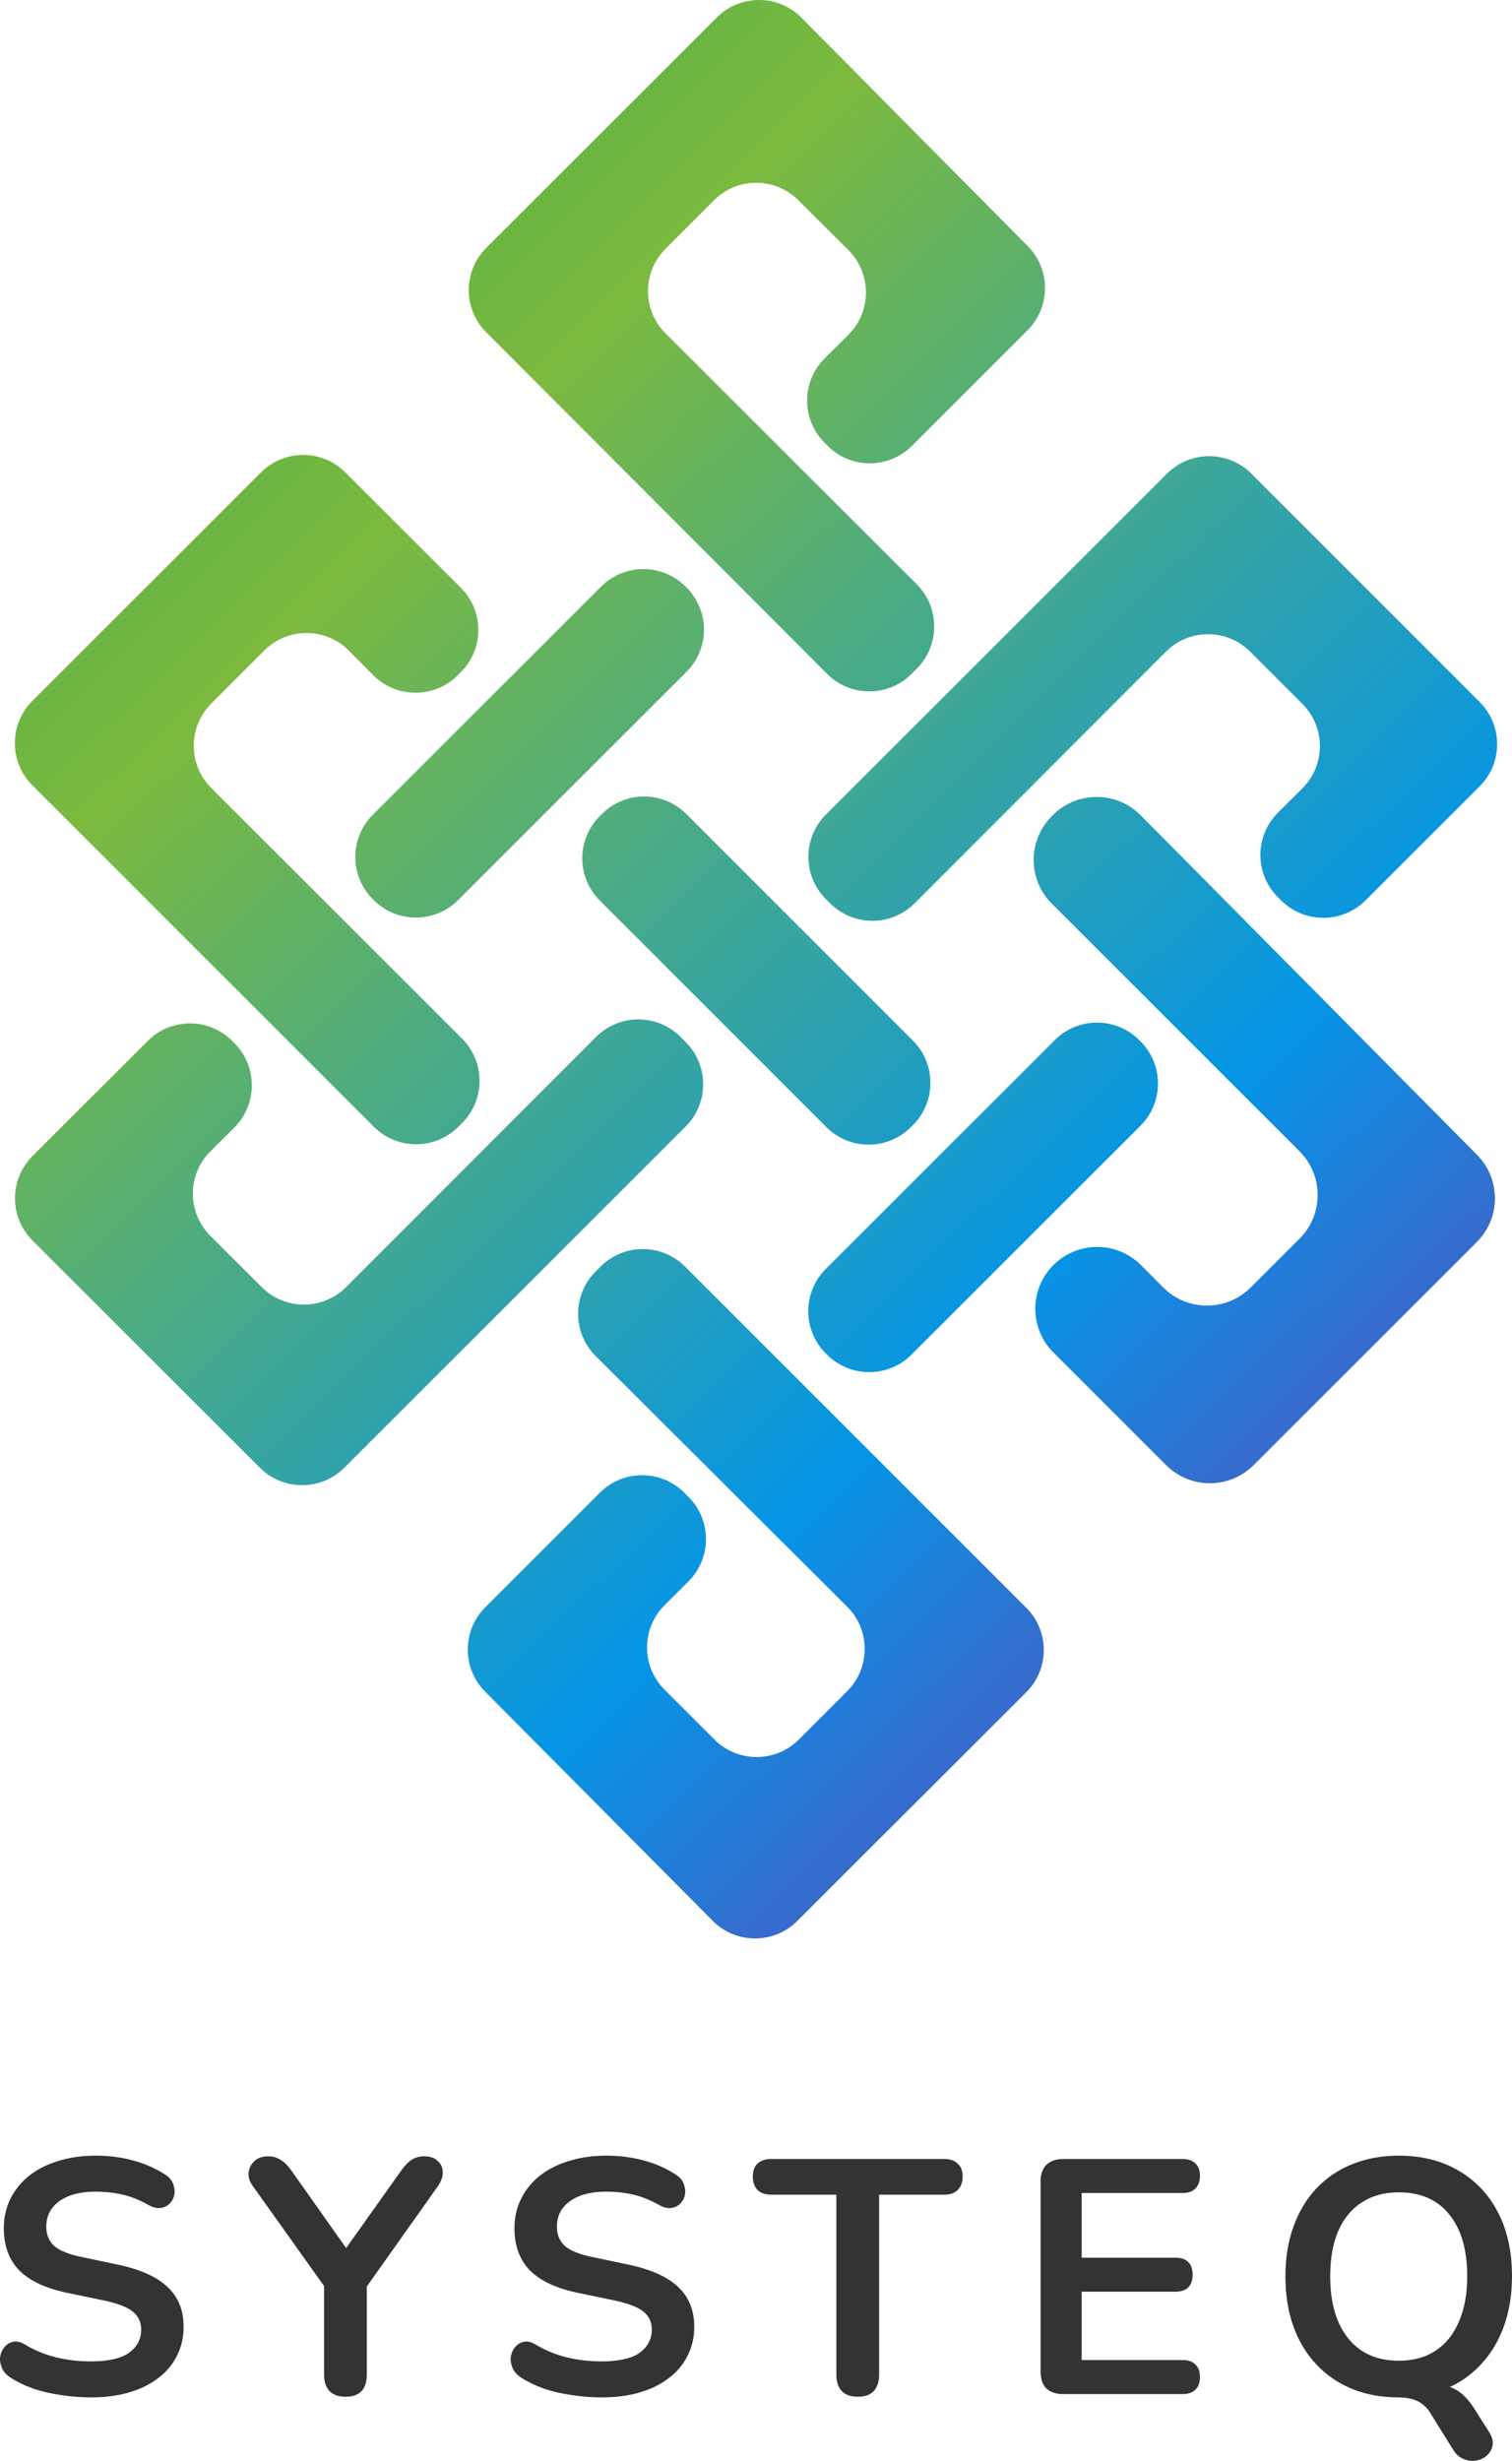 <svg width="3968" height="6458" viewBox="0 0 3968 6458" fill="none" xmlns="http://www.w3.org/2000/svg">
<path d="M1881.04 45.971C1677.7 249.183 1476.26 450.506 1276.11 650.532C1214.94 711.671 1214.85 810.648 1275.94 871.869C1573.41 1170 1872.23 1469.48 2170.47 1768.38C2231.75 1829.79 2331.21 1829.72 2392.42 1768.27C2396.91 1763.76 2401.43 1759.25 2405.93 1754.71C2466.95 1693.47 2466.86 1594.34 2405.7 1533.23C2185.75 1313.51 1965.84 1093.83 1746.44 874.649C1685.25 813.51 1685.26 714.4 1746.37 653.168C1788.88 610.59 1831.35 568.032 1873.63 525.672C1934.8 464.388 2033.96 464.304 2095.23 525.464C2138.79 568.955 2182.53 612.623 2226.55 656.56C2287.97 717.896 2287.92 817.516 2226.33 878.685C2205.67 899.186 2185.02 919.697 2164.39 940.187C2102.81 1001.33 2102.81 1100.93 2164.19 1162.27C2166.79 1164.86 2169.38 1167.46 2171.97 1170.04C2233.18 1231.22 2332.26 1231.12 2393.46 1169.92C2494.27 1069.11 2595.5 967.878 2696.57 866.817C2757.55 805.833 2757.79 707.065 2697.09 645.792C2498.82 445.661 2300.19 245.147 2103.22 46.334C2072.61 15.438 2032.32 5.26084e-06 1992.03 5.26084e-06C1951.87 -0.01 1911.7 15.324 1881.04 45.971ZM684.77 1239.83C484.387 1440.11 284.314 1640.07 84.885 1839.4C23.66 1900.6 23.733 1999.72 84.937 2060.91C383.863 2359.76 683.131 2658.98 981.257 2957.03C1042.47 3018.23 1141.62 3018.16 1202.87 2956.91L1212.56 2947.23C1273.77 2886.03 1273.83 2786.79 1212.59 2725.61C993.087 2506.27 773.163 2286.51 554.35 2067.87C493.134 2006.69 493.197 1907.57 554.505 1846.24L693.529 1707.18C754.951 1645.73 854.666 1645.89 915.787 1707.64C936.853 1728.91 957.939 1750.22 979.036 1771.52C1040.16 1833.27 1139.91 1833.45 1201.33 1772.03L1209.43 1763.92C1270.65 1702.7 1270.61 1603.62 1209.38 1542.43C1108.44 1441.59 1007.38 1340.62 906.396 1239.72C875.814 1209.16 835.748 1193.9 795.682 1193.9C755.543 1193.9 715.393 1209.22 684.77 1239.83ZM3062.51 1243.03C2764.71 1540.7 2465.93 1839.37 2167.36 2137.84C2106.07 2199.09 2106.14 2298.4 2167.58 2359.66L2178.61 2370.67C2239.89 2431.76 2339.15 2431.68 2400.29 2370.46C2620.5 2149.93 2840.47 1929.63 3059.48 1710.32C3120.67 1649.03 3219.9 1649.07 3281.14 1710.33C3326.64 1755.83 3372.18 1801.39 3417.97 1847.17C3479.24 1908.49 3479.17 2007.93 3417.71 2069.07C3396.42 2090.25 3375.12 2111.43 3353.86 2132.6C3292.34 2193.77 3292.32 2293.28 3353.74 2354.58C3356.52 2357.35 3359.29 2360.13 3362.08 2362.89C3423.29 2423.97 3522.38 2423.93 3583.57 2362.82C3683.5 2263.01 3783.6 2163.01 3883.03 2063.69C3944.28 2002.51 3944.34 1903.3 3883.11 1842.09C3683.43 1642.42 3483.38 1442.38 3284.04 1243.05C3253.44 1212.44 3213.34 1197.14 3173.26 1197.14C3133.19 1197.14 3093.12 1212.43 3062.51 1243.03ZM1577.62 1539.29C1377.59 1739.19 1177.4 1939.24 978.289 2138.2C917.157 2199.3 917.136 2298.24 978.102 2359.48L980.385 2361.78C1041.55 2423.22 1140.91 2423.41 1202.21 2362.12C1401.81 2162.63 1601.92 1962.65 1801.53 1763.12C1862.77 1701.93 1862.71 1602.75 1801.47 1541.55L1799.23 1539.3C1768.63 1508.73 1728.52 1493.42 1688.41 1493.42C1648.31 1493.42 1608.23 1508.71 1577.62 1539.29ZM1580.07 2135.63L1574.6 2141.05C1512.87 2202.15 1512.56 2301.74 1573.98 2363.14C1772.13 2561.32 1970.79 2759.99 2168.79 2958C2229.92 3019.14 2328.99 3019.17 2390.23 2958.11C2392.05 2956.31 2393.85 2954.5 2395.67 2952.69C2457.03 2891.53 2457.14 2792.24 2395.89 2730.98C2197.54 2532.6 1998.51 2333.55 1801.12 2136.12C1770.54 2105.54 1730.47 2090.25 1690.39 2090.25C1650.52 2090.25 1610.65 2105.37 1580.07 2135.63ZM2761.81 2140.37L2758.73 2143.52C2696.78 2207.09 2697.35 2308.53 2760.13 2371.28C2976.32 2587.37 3193.58 2804.52 3410.44 3021.25C3473.86 3084.63 3473.81 3187.38 3410.35 3250.74L3282.1 3378.78C3218.6 3442.19 3115.68 3442.01 3052.4 3378.4L2994.44 3320.16C2930.66 3256.06 2826.83 3256.41 2763.48 3320.91C2701.11 3384.39 2701.52 3486.19 2764.44 3549.11C2862.97 3647.6 2961.82 3746.41 3060.45 3845.01C3123.81 3908.35 3226.45 3908.29 3289.81 3844.97C3485.73 3649.16 3682.17 3452.81 3875.66 3259.43C3938.8 3196.31 3939.14 3094.14 3876.32 3030.73C3582.52 2734.16 3287.89 2436.74 2993.35 2139.43C2961.59 2107.36 2919.81 2091.36 2878.04 2091.36C2835.84 2091.36 2793.65 2107.71 2761.81 2140.37ZM1564.39 2721.1C1345.43 2940.21 1126.16 3159.64 908.305 3377.66C847.142 3438.87 748.071 3438.91 686.825 3377.79C642.255 3333.29 597.415 3288.56 552.17 3243.39C490.758 3182.11 490.758 3082.5 552.274 3021.31C573.132 3000.58 593.949 2979.87 614.703 2959.23C676.001 2898.27 676.271 2799.14 615.399 2737.76C613.52 2735.86 611.632 2733.96 609.753 2732.06C548.632 2670.44 449.208 2670.22 387.796 2731.57C287.085 2832.18 186.094 2933.08 85.29 3033.79C24.034 3095 23.992 3194.14 85.228 3255.34C283.505 3453.5 482.622 3652.49 681.927 3851.67C743.132 3912.83 842.358 3912.85 903.563 3851.68C1203.23 3552.14 1502.92 3252.59 1799.49 2956.15C1860.3 2895.36 1860.69 2797.08 1800.37 2735.61L1787.17 2722.17C1756.45 2690.86 1715.83 2675.19 1675.21 2675.18C1635.1 2675.18 1595 2690.46 1564.39 2721.1ZM2768.24 2729.4C2568.1 2929.39 2367.41 3129.93 2167.06 3330.13C2105.82 3391.33 2105.87 3490.52 2167.12 3551.76L2170.36 3554.99C2231.57 3616.16 2330.8 3616.18 2391.99 3555C2592.45 3354.61 2792.94 3154.19 2993 2954.2C3054.18 2893.04 3054.15 2793.95 2993.01 2732.73C2991.96 2731.68 2990.9 2730.62 2989.86 2729.56C2959.23 2698.91 2919.07 2683.57 2878.92 2683.56C2838.87 2683.56 2798.82 2698.83 2768.24 2729.4ZM1575.92 3323.98L1562.99 3336.91C1501.81 3398.19 1501.88 3497.57 1563.24 3558.7C1783.98 3778.64 2004.35 3998.2 2223.24 4216.27C2284.6 4277.4 2284.6 4376.68 2223.39 4437.96C2180.94 4480.44 2138.6 4522.82 2096.5 4564.97C2035.31 4626.21 1936.17 4626.27 1874.92 4565.05C1831.53 4521.7 1787.92 4478.1 1744 4434.22C1682.71 4372.96 1682.71 4273.54 1744.07 4212.36C1764.93 4191.57 1785.8 4170.77 1806.65 4149.99C1868.03 4088.8 1868.05 3989.41 1806.74 3928.17C1803.09 3924.5 1799.44 3920.86 1795.79 3917.21C1734.56 3856.05 1635.36 3856.09 1574.17 3917.29C1473.76 4017.72 1373.2 4118.28 1273.48 4218.05C1212.46 4279.09 1212.28 4377.92 1273.09 4439.18C1472.45 4639.96 1672.3 4841.24 1870.42 5040.78C1931.54 5102.34 2031.02 5102.38 2092.42 5041.08C2293.6 4840.1 2494.01 4639.91 2693.34 4440.78C2754.59 4379.63 2754.61 4280.55 2693.38 4219.32C2395.43 3921.4 2096.31 3622.32 1797.72 3323.76C1767.14 3293.19 1727.08 3277.88 1686.99 3277.88C1646.81 3277.88 1606.61 3293.25 1575.92 3323.98Z" fill="url(#paint0_linear_2_719)"/>
<path d="M238.06 6291.44C212.334 6291.44 186.608 6289.4 160.883 6285.32C135.157 6281.82 110.893 6276.27 88.091 6268.69C65.289 6260.52 44.825 6250.6 26.7 6238.94C16.176 6231.93 8.868 6223.48 4.775 6213.56C0.682 6203.64 -0.78 6194.01 0.39 6184.68C2.144 6174.76 5.944 6166.3 11.791 6159.3C18.222 6151.72 26.115 6147.05 35.47 6145.3C44.825 6143.55 55.057 6146.18 66.166 6153.18C91.891 6168.34 119.079 6179.43 147.728 6186.43C176.377 6193.43 206.487 6196.93 238.06 6196.93C284.249 6196.93 317.868 6189.35 338.916 6174.18C359.964 6158.43 370.488 6138.3 370.488 6113.8C370.488 6093.38 362.888 6077.34 347.686 6065.67C333.069 6054 307.636 6044.37 271.386 6036.79L174.915 6016.66C119.371 6004.99 77.859 5985.45 50.379 5958.03C23.484 5930.03 10.037 5893.27 10.037 5847.77C10.037 5819.18 15.884 5793.22 27.577 5769.89C39.271 5746.55 55.642 5726.42 76.69 5709.51C98.323 5692.59 123.756 5679.75 152.99 5671C182.808 5661.67 215.55 5657 251.215 5657C286.295 5657 319.622 5661.38 351.194 5670.13C382.766 5678.88 411.123 5691.71 436.264 5708.63C445.619 5715.05 451.758 5722.92 454.681 5732.26C458.189 5741.59 459.066 5750.93 457.312 5760.26C455.558 5769.01 451.466 5776.6 445.034 5783.01C438.603 5789.43 430.417 5793.22 420.478 5794.39C411.123 5795.56 400.307 5792.64 388.029 5785.64C366.396 5773.39 344.47 5764.64 322.253 5759.39C300.035 5754.14 276.063 5751.51 250.338 5751.51C223.443 5751.51 200.348 5755.3 181.054 5762.89C161.76 5770.47 146.851 5781.26 136.326 5795.26C126.387 5808.68 121.417 5824.73 121.417 5843.39C121.417 5864.4 128.433 5881.32 142.466 5894.15C156.498 5906.4 180.469 5916.03 214.38 5923.03L309.975 5943.15C367.857 5955.41 410.831 5974.66 438.895 6000.91C467.544 6027.16 481.869 6062.17 481.869 6105.92C481.869 6133.92 476.022 6159.3 464.328 6182.05C453.22 6204.81 436.849 6224.35 415.216 6240.69C394.168 6257.02 368.734 6269.56 338.916 6278.31C309.098 6287.07 275.479 6291.44 238.06 6291.44Z" fill="#333333"/>
<path d="M906.589 6289.69C888.464 6289.69 874.431 6284.73 864.492 6274.81C855.137 6264.31 850.46 6249.73 850.46 6231.06V5965.03L874.139 6032.41L662.78 5735.76C655.179 5725.26 651.671 5714.17 652.255 5702.5C653.425 5690.25 658.395 5680.04 667.165 5671.88C675.935 5663.13 688.213 5658.75 703.999 5658.75C715.693 5658.75 726.217 5661.67 735.571 5667.5C745.511 5673.34 754.866 5682.38 763.636 5694.63L920.621 5916.9H896.064L1053.93 5694.63C1063.28 5681.79 1072.34 5672.75 1081.11 5667.5C1089.88 5661.67 1100.7 5658.75 1113.56 5658.75C1128.76 5658.75 1140.46 5662.83 1148.64 5671C1157.41 5678.59 1161.8 5688.21 1161.8 5699.88C1162.38 5711.55 1158.29 5723.8 1149.52 5736.63L939.915 6032.41L962.717 5965.03V6231.06C962.717 6270.15 944.008 6289.69 906.589 6289.69Z" fill="#333333"/>
<path d="M1578.14 6291.44C1552.41 6291.44 1526.69 6289.4 1500.96 6285.32C1475.24 6281.82 1450.97 6276.27 1428.17 6268.69C1405.37 6260.52 1384.9 6250.6 1366.78 6238.94C1356.26 6231.93 1348.95 6223.48 1344.85 6213.56C1340.76 6203.64 1339.3 6194.01 1340.47 6184.68C1342.22 6174.76 1346.02 6166.3 1351.87 6159.3C1358.3 6151.72 1366.19 6147.05 1375.55 6145.3C1384.9 6143.55 1395.14 6146.18 1406.24 6153.18C1431.97 6168.34 1459.16 6179.43 1487.81 6186.43C1516.46 6193.43 1546.57 6196.93 1578.14 6196.93C1624.33 6196.93 1657.95 6189.35 1679 6174.18C1700.04 6158.43 1710.57 6138.3 1710.57 6113.8C1710.57 6093.38 1702.97 6077.34 1687.77 6065.67C1673.15 6054 1647.72 6044.37 1611.47 6036.79L1514.99 6016.66C1459.45 6004.99 1417.94 5985.45 1390.46 5958.03C1363.56 5930.03 1350.12 5893.27 1350.12 5847.77C1350.12 5819.18 1355.96 5793.22 1367.66 5769.89C1379.35 5746.55 1395.72 5726.42 1416.77 5709.51C1438.4 5692.59 1463.84 5679.75 1493.07 5671C1522.89 5661.67 1555.63 5657 1591.29 5657C1626.37 5657 1659.7 5661.38 1691.27 5670.13C1722.85 5678.88 1751.2 5691.71 1776.34 5708.63C1785.7 5715.05 1791.84 5722.92 1794.76 5732.26C1798.27 5741.59 1799.15 5750.93 1797.39 5760.26C1795.64 5769.01 1791.54 5776.6 1785.11 5783.01C1778.68 5789.43 1770.5 5793.22 1760.56 5794.39C1751.2 5795.56 1740.39 5792.64 1728.11 5785.64C1706.47 5773.39 1684.55 5764.64 1662.33 5759.39C1640.11 5754.14 1616.14 5751.51 1590.42 5751.51C1563.52 5751.51 1540.43 5755.3 1521.13 5762.89C1501.84 5770.47 1486.93 5781.26 1476.41 5795.26C1466.47 5808.68 1461.5 5824.73 1461.5 5843.39C1461.5 5864.4 1468.51 5881.32 1482.54 5894.15C1496.58 5906.4 1520.55 5916.03 1554.46 5923.03L1650.05 5943.15C1707.94 5955.41 1750.91 5974.66 1778.97 6000.91C1807.62 6027.16 1821.95 6062.17 1821.95 6105.92C1821.95 6133.92 1816.1 6159.3 1804.41 6182.05C1793.3 6204.81 1776.93 6224.35 1755.3 6240.69C1734.25 6257.02 1708.81 6269.56 1679 6278.31C1649.18 6287.07 1615.56 6291.44 1578.14 6291.44Z" fill="#333333"/>
<path d="M2250.99 6289.69C2232.87 6289.69 2218.83 6284.73 2208.89 6274.81C2199.54 6264.31 2194.86 6250.02 2194.86 6231.93V5759.39H2023.85C2008.64 5759.39 1996.66 5755.3 1987.89 5747.13C1979.7 5738.38 1975.61 5726.72 1975.61 5712.13C1975.61 5696.96 1979.7 5685.59 1987.89 5678C1996.66 5669.83 2008.64 5665.75 2023.85 5665.75H2478.14C2493.34 5665.75 2505.03 5669.83 2513.22 5678C2521.99 5685.59 2526.37 5696.96 2526.37 5712.13C2526.37 5726.72 2521.99 5738.38 2513.22 5747.13C2505.03 5755.3 2493.34 5759.39 2478.14 5759.39H2307.12V6231.93C2307.12 6250.02 2302.44 6264.31 2293.09 6274.81C2283.73 6284.73 2269.7 6289.69 2250.99 6289.69Z" fill="#333333"/>
<path d="M2790.43 6282.69C2771.14 6282.69 2756.23 6277.73 2745.71 6267.81C2735.77 6257.31 2730.8 6242.44 2730.8 6223.18V5725.26C2730.8 5706.01 2735.77 5691.42 2745.71 5681.5C2756.23 5671 2771.14 5665.75 2790.43 5665.75H3103.53C3118.14 5665.75 3129.25 5669.54 3136.85 5677.13C3145.04 5684.71 3149.13 5695.5 3149.13 5709.51C3149.13 5724.09 3145.04 5735.47 3136.85 5743.63C3129.25 5751.22 3118.14 5755.01 3103.53 5755.01H2838.67V5924.78H3084.23C3099.44 5924.78 3110.84 5928.57 3118.44 5936.15C3126.04 5943.74 3129.84 5954.82 3129.84 5969.41C3129.84 5983.99 3126.04 5995.08 3118.44 6002.66C3110.84 6010.25 3099.44 6014.04 3084.23 6014.04H2838.67V6193.43H3103.53C3118.14 6193.43 3129.25 6197.22 3136.85 6204.81C3145.04 6212.39 3149.13 6223.48 3149.13 6238.06C3149.13 6252.65 3145.04 6263.73 3136.85 6271.31C3129.25 6278.9 3118.14 6282.69 3103.53 6282.69H2790.43Z" fill="#333333"/>
<path d="M3907.49 6381.58C3915.67 6394.41 3918.89 6406.08 3917.13 6416.58C3915.38 6427.08 3910.7 6435.83 3903.1 6442.83C3895.5 6450.42 3886.15 6455.08 3875.04 6456.83C3863.93 6459.17 3852.82 6458 3841.71 6453.33C3830.6 6449.25 3821.25 6441.08 3813.65 6428.83L3753.13 6331.7C3744.95 6318.28 3733.84 6308.07 3719.81 6301.07C3706.36 6294.65 3689.7 6291.44 3669.82 6291.44L3756.64 6257.31C3784.12 6257.31 3806.05 6262.27 3822.42 6272.19C3838.79 6281.52 3854.57 6298.15 3869.77 6322.07L3907.49 6381.58ZM3670.69 6291.44C3611.06 6291.44 3558.73 6278.31 3513.71 6252.06C3469.27 6225.81 3434.78 6189.06 3410.22 6141.8C3385.66 6093.96 3373.39 6037.96 3373.39 5973.78C3373.39 5925.36 3380.4 5881.9 3394.43 5843.39C3408.47 5804.31 3428.35 5771.05 3454.07 5743.63C3480.38 5715.63 3511.66 5694.34 3547.91 5679.75C3584.75 5664.58 3625.67 5657 3670.69 5657C3730.91 5657 3783.24 5670.13 3827.68 5696.38C3872.11 5722.05 3906.61 5758.51 3931.17 5805.77C3955.72 5853.02 3968 5908.73 3968 5972.91C3968 6021.33 3960.98 6065.08 3946.95 6104.17C3932.92 6143.26 3912.75 6176.8 3886.44 6204.81C3860.71 6232.81 3829.43 6254.4 3792.6 6269.56C3756.35 6284.15 3715.71 6291.44 3670.69 6291.44ZM3670.69 6195.18C3708.7 6195.18 3740.85 6186.43 3767.16 6168.93C3794.06 6151.43 3814.52 6126.05 3828.56 6092.8C3843.17 6059.54 3850.48 6019.87 3850.48 5973.78C3850.48 5903.78 3834.69 5849.52 3803.12 5811.02C3772.13 5772.51 3727.99 5753.26 3670.69 5753.26C3633.27 5753.26 3601.12 5762.01 3574.22 5779.51C3547.33 5796.43 3526.57 5821.52 3511.95 5854.77C3497.92 5887.44 3490.91 5927.11 3490.91 5973.78C3490.91 6043.21 3506.69 6097.46 3538.26 6136.55C3569.84 6175.64 3613.98 6195.18 3670.69 6195.18Z" fill="#333333"/>
<defs>
<linearGradient id="paint0_linear_2_719" x1="288.053" y1="1011.54" x2="3307.11" y2="4093.56" gradientUnits="userSpaceOnUse">
<stop stop-color="#59B147"/>
<stop offset="0.182" stop-color="#7CBA3F"/>
<stop offset="0.781" stop-color="#0595E6"/>
<stop offset="0.979" stop-color="#3E65C9"/>
<stop offset="1" stop-color="#3E44C9"/>
</linearGradient>
</defs>
</svg>
